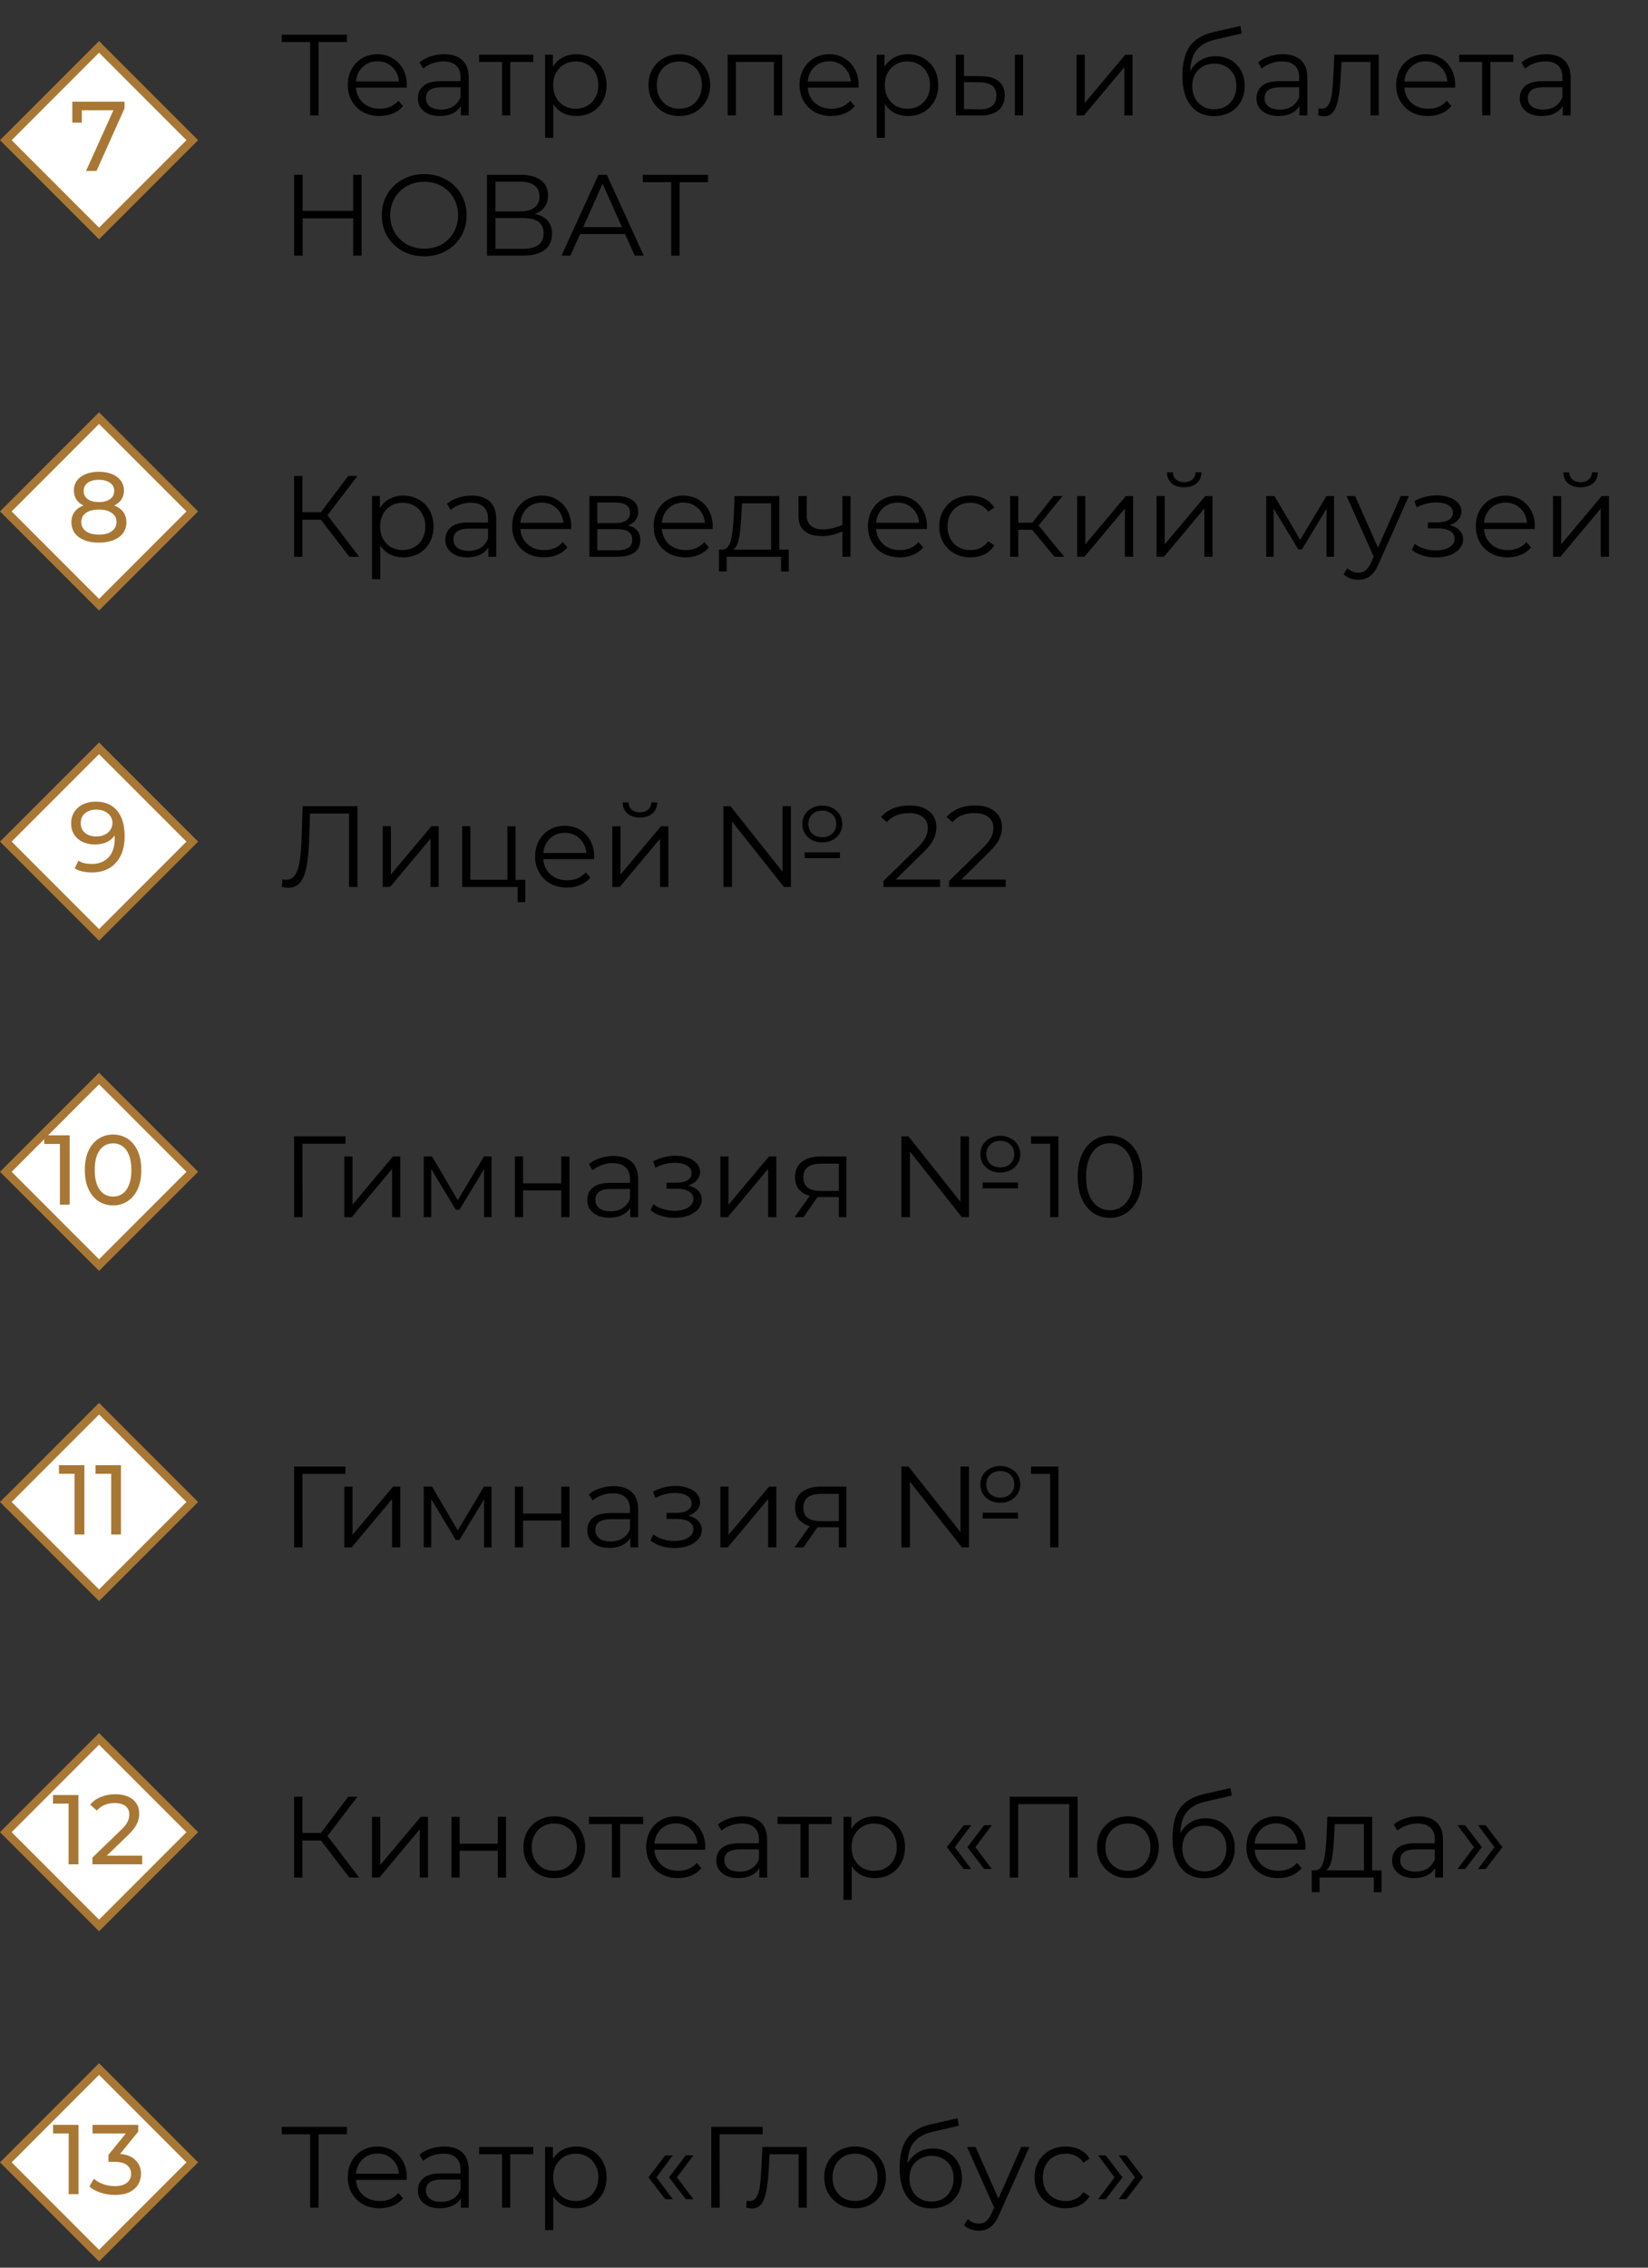 <?xml version="1.0" encoding="UTF-8"?> <svg xmlns="http://www.w3.org/2000/svg" width="200" height="275" viewBox="0 0 200 275" fill="none"><rect x="0" y="0" width="200" height="275" fill="#333333" stroke="none"/> <rect x="12.021" y="5.686" width="16" height="16" transform="rotate(45 12.021 5.686)" fill="white" stroke="#A97734"></rect> <path d="M10.442 20.73L14.006 12.834L14.318 13.373H9.326L9.926 12.786V14.873H8.774V12.329H15.11V13.146L11.714 20.73H10.442Z" fill="#A97734"></path> <path d="M42.105 5.096H38.661V14H37.639V5.096H34.196V4.2H42.105V5.096ZM49.36 10.626H43.2C43.256 11.391 43.55 12.012 44.082 12.488C44.614 12.955 45.286 13.188 46.098 13.188C46.556 13.188 46.976 13.109 47.358 12.95C47.741 12.782 48.072 12.539 48.352 12.222L48.912 12.866C48.586 13.258 48.175 13.557 47.68 13.762C47.195 13.967 46.658 14.07 46.07 14.07C45.314 14.07 44.642 13.911 44.054 13.594C43.476 13.267 43.023 12.819 42.696 12.25C42.37 11.681 42.206 11.037 42.206 10.318C42.206 9.599 42.36 8.955 42.668 8.386C42.986 7.817 43.415 7.373 43.956 7.056C44.507 6.739 45.123 6.58 45.804 6.58C46.486 6.58 47.097 6.739 47.638 7.056C48.18 7.373 48.604 7.817 48.912 8.386C49.22 8.946 49.374 9.59 49.374 10.318L49.36 10.626ZM45.804 7.434C45.095 7.434 44.498 7.663 44.012 8.12C43.536 8.568 43.266 9.156 43.2 9.884H48.422C48.357 9.156 48.082 8.568 47.596 8.12C47.12 7.663 46.523 7.434 45.804 7.434ZM53.904 6.58C54.865 6.58 55.602 6.823 56.116 7.308C56.629 7.784 56.886 8.493 56.886 9.436V14H55.934V12.852C55.71 13.235 55.378 13.533 54.94 13.748C54.51 13.963 53.997 14.07 53.4 14.07C52.578 14.07 51.925 13.874 51.44 13.482C50.954 13.09 50.712 12.572 50.712 11.928C50.712 11.303 50.936 10.799 51.384 10.416C51.841 10.033 52.564 9.842 53.554 9.842H55.892V9.394C55.892 8.759 55.714 8.279 55.36 7.952C55.005 7.616 54.487 7.448 53.806 7.448C53.339 7.448 52.891 7.527 52.462 7.686C52.032 7.835 51.664 8.045 51.356 8.316L50.908 7.574C51.281 7.257 51.729 7.014 52.252 6.846C52.774 6.669 53.325 6.58 53.904 6.58ZM53.554 13.286C54.114 13.286 54.594 13.16 54.996 12.908C55.397 12.647 55.696 12.273 55.892 11.788V10.584H53.582C52.322 10.584 51.692 11.023 51.692 11.9C51.692 12.329 51.855 12.67 52.182 12.922C52.508 13.165 52.966 13.286 53.554 13.286ZM64.712 7.518H61.926V14H60.932V7.518H58.146V6.636H64.712V7.518ZM69.943 6.58C70.633 6.58 71.259 6.739 71.819 7.056C72.379 7.364 72.817 7.803 73.135 8.372C73.452 8.941 73.611 9.59 73.611 10.318C73.611 11.055 73.452 11.709 73.135 12.278C72.817 12.847 72.379 13.291 71.819 13.608C71.268 13.916 70.643 14.07 69.943 14.07C69.346 14.07 68.804 13.949 68.319 13.706C67.843 13.454 67.451 13.09 67.143 12.614V16.716H66.149V6.636H67.101V8.092C67.4 7.607 67.791 7.233 68.277 6.972C68.772 6.711 69.327 6.58 69.943 6.58ZM69.873 13.188C70.386 13.188 70.853 13.071 71.273 12.838C71.693 12.595 72.019 12.255 72.253 11.816C72.496 11.377 72.617 10.878 72.617 10.318C72.617 9.758 72.496 9.263 72.253 8.834C72.019 8.395 71.693 8.055 71.273 7.812C70.853 7.569 70.386 7.448 69.873 7.448C69.35 7.448 68.879 7.569 68.459 7.812C68.048 8.055 67.722 8.395 67.479 8.834C67.246 9.263 67.129 9.758 67.129 10.318C67.129 10.878 67.246 11.377 67.479 11.816C67.722 12.255 68.048 12.595 68.459 12.838C68.879 13.071 69.35 13.188 69.873 13.188ZM82.449 14.07C81.739 14.07 81.1 13.911 80.531 13.594C79.961 13.267 79.513 12.819 79.187 12.25C78.86 11.681 78.697 11.037 78.697 10.318C78.697 9.599 78.86 8.955 79.187 8.386C79.513 7.817 79.961 7.373 80.531 7.056C81.1 6.739 81.739 6.58 82.449 6.58C83.158 6.58 83.797 6.739 84.367 7.056C84.936 7.373 85.379 7.817 85.697 8.386C86.023 8.955 86.187 9.599 86.187 10.318C86.187 11.037 86.023 11.681 85.697 12.25C85.379 12.819 84.936 13.267 84.367 13.594C83.797 13.911 83.158 14.07 82.449 14.07ZM82.449 13.188C82.971 13.188 83.438 13.071 83.849 12.838C84.269 12.595 84.595 12.255 84.829 11.816C85.062 11.377 85.179 10.878 85.179 10.318C85.179 9.758 85.062 9.259 84.829 8.82C84.595 8.381 84.269 8.045 83.849 7.812C83.438 7.569 82.971 7.448 82.449 7.448C81.926 7.448 81.455 7.569 81.035 7.812C80.624 8.045 80.297 8.381 80.055 8.82C79.821 9.259 79.705 9.758 79.705 10.318C79.705 10.878 79.821 11.377 80.055 11.816C80.297 12.255 80.624 12.595 81.035 12.838C81.455 13.071 81.926 13.188 82.449 13.188ZM94.919 6.636V14H93.925V7.518H89.305V14H88.311V6.636H94.919ZM104.185 10.626H98.025C98.081 11.391 98.375 12.012 98.907 12.488C99.439 12.955 100.111 13.188 100.923 13.188C101.38 13.188 101.8 13.109 102.183 12.95C102.565 12.782 102.897 12.539 103.177 12.222L103.737 12.866C103.41 13.258 102.999 13.557 102.505 13.762C102.019 13.967 101.483 14.07 100.895 14.07C100.139 14.07 99.467 13.911 98.879 13.594C98.3 13.267 97.847 12.819 97.521 12.25C97.194 11.681 97.031 11.037 97.031 10.318C97.031 9.599 97.185 8.955 97.493 8.386C97.81 7.817 98.239 7.373 98.781 7.056C99.331 6.739 99.947 6.58 100.629 6.58C101.31 6.58 101.921 6.739 102.463 7.056C103.004 7.373 103.429 7.817 103.737 8.386C104.045 8.946 104.199 9.59 104.199 10.318L104.185 10.626ZM100.629 7.434C99.919 7.434 99.322 7.663 98.837 8.12C98.361 8.568 98.09 9.156 98.025 9.884H103.247C103.181 9.156 102.906 8.568 102.421 8.12C101.945 7.663 101.347 7.434 100.629 7.434ZM110.193 6.58C110.884 6.58 111.509 6.739 112.069 7.056C112.629 7.364 113.068 7.803 113.385 8.372C113.702 8.941 113.861 9.59 113.861 10.318C113.861 11.055 113.702 11.709 113.385 12.278C113.068 12.847 112.629 13.291 112.069 13.608C111.518 13.916 110.893 14.07 110.193 14.07C109.596 14.07 109.054 13.949 108.569 13.706C108.093 13.454 107.701 13.09 107.393 12.614V16.716H106.399V6.636H107.351V8.092C107.65 7.607 108.042 7.233 108.527 6.972C109.022 6.711 109.577 6.58 110.193 6.58ZM110.123 13.188C110.636 13.188 111.103 13.071 111.523 12.838C111.943 12.595 112.27 12.255 112.503 11.816C112.746 11.377 112.867 10.878 112.867 10.318C112.867 9.758 112.746 9.263 112.503 8.834C112.27 8.395 111.943 8.055 111.523 7.812C111.103 7.569 110.636 7.448 110.123 7.448C109.6 7.448 109.129 7.569 108.709 7.812C108.298 8.055 107.972 8.395 107.729 8.834C107.496 9.263 107.379 9.758 107.379 10.318C107.379 10.878 107.496 11.377 107.729 11.816C107.972 12.255 108.298 12.595 108.709 12.838C109.129 13.071 109.6 13.188 110.123 13.188ZM119.091 9.24C120.015 9.249 120.719 9.455 121.205 9.856C121.69 10.257 121.933 10.836 121.933 11.592C121.933 12.376 121.671 12.978 121.149 13.398C120.626 13.818 119.879 14.023 118.909 14.014L115.997 14V6.636H116.991V9.212L119.091 9.24ZM123.165 6.636H124.159V14H123.165V6.636ZM118.853 13.258C119.534 13.267 120.047 13.132 120.393 12.852C120.747 12.563 120.925 12.143 120.925 11.592C120.925 11.051 120.752 10.649 120.407 10.388C120.061 10.127 119.543 9.991 118.853 9.982L116.991 9.954V13.23L118.853 13.258ZM130.653 6.636H131.647V12.488L136.561 6.636H137.443V14H136.449V8.148L131.549 14H130.653V6.636ZM147.526 6.818C148.207 6.818 148.814 6.972 149.346 7.28C149.887 7.579 150.307 8.003 150.606 8.554C150.904 9.095 151.054 9.716 151.054 10.416C151.054 11.135 150.895 11.774 150.578 12.334C150.27 12.885 149.836 13.314 149.276 13.622C148.716 13.93 148.072 14.084 147.344 14.084C146.121 14.084 145.174 13.655 144.502 12.796C143.83 11.937 143.494 10.752 143.494 9.24C143.494 7.663 143.792 6.454 144.39 5.614C144.996 4.774 145.939 4.205 147.218 3.906L150.522 3.15L150.69 4.06L147.582 4.774C146.527 5.007 145.752 5.423 145.258 6.02C144.763 6.608 144.492 7.481 144.446 8.638C144.744 8.069 145.16 7.625 145.692 7.308C146.224 6.981 146.835 6.818 147.526 6.818ZM147.372 13.258C147.885 13.258 148.342 13.141 148.744 12.908C149.154 12.665 149.472 12.329 149.696 11.9C149.929 11.471 150.046 10.985 150.046 10.444C150.046 9.903 149.934 9.427 149.71 9.016C149.486 8.605 149.168 8.288 148.758 8.064C148.356 7.831 147.894 7.714 147.372 7.714C146.849 7.714 146.382 7.831 145.972 8.064C145.57 8.288 145.253 8.605 145.02 9.016C144.796 9.427 144.684 9.903 144.684 10.444C144.684 10.985 144.796 11.471 145.02 11.9C145.253 12.329 145.575 12.665 145.986 12.908C146.396 13.141 146.858 13.258 147.372 13.258ZM155.677 6.58C156.638 6.58 157.376 6.823 157.889 7.308C158.402 7.784 158.659 8.493 158.659 9.436V14H157.707V12.852C157.483 13.235 157.152 13.533 156.713 13.748C156.284 13.963 155.77 14.07 155.173 14.07C154.352 14.07 153.698 13.874 153.213 13.482C152.728 13.09 152.485 12.572 152.485 11.928C152.485 11.303 152.709 10.799 153.157 10.416C153.614 10.033 154.338 9.842 155.327 9.842H157.665V9.394C157.665 8.759 157.488 8.279 157.133 7.952C156.778 7.616 156.26 7.448 155.579 7.448C155.112 7.448 154.664 7.527 154.235 7.686C153.806 7.835 153.437 8.045 153.129 8.316L152.681 7.574C153.054 7.257 153.502 7.014 154.025 6.846C154.548 6.669 155.098 6.58 155.677 6.58ZM155.327 13.286C155.887 13.286 156.368 13.16 156.769 12.908C157.17 12.647 157.469 12.273 157.665 11.788V10.584H155.355C154.095 10.584 153.465 11.023 153.465 11.9C153.465 12.329 153.628 12.67 153.955 12.922C154.282 13.165 154.739 13.286 155.327 13.286ZM167.325 6.636V14H166.331V7.518H162.803L162.705 9.338C162.63 10.869 162.453 12.045 162.173 12.866C161.893 13.687 161.394 14.098 160.675 14.098C160.479 14.098 160.241 14.061 159.961 13.986L160.031 13.132C160.199 13.169 160.316 13.188 160.381 13.188C160.764 13.188 161.053 13.011 161.249 12.656C161.445 12.301 161.576 11.863 161.641 11.34C161.706 10.817 161.762 10.127 161.809 9.268L161.935 6.636H167.325ZM176.591 10.626H170.431C170.487 11.391 170.781 12.012 171.313 12.488C171.845 12.955 172.517 13.188 173.329 13.188C173.786 13.188 174.206 13.109 174.589 12.95C174.971 12.782 175.303 12.539 175.583 12.222L176.143 12.866C175.816 13.258 175.405 13.557 174.911 13.762C174.425 13.967 173.889 14.07 173.301 14.07C172.545 14.07 171.873 13.911 171.285 13.594C170.706 13.267 170.253 12.819 169.927 12.25C169.6 11.681 169.437 11.037 169.437 10.318C169.437 9.599 169.591 8.955 169.899 8.386C170.216 7.817 170.645 7.373 171.187 7.056C171.737 6.739 172.353 6.58 173.035 6.58C173.716 6.58 174.327 6.739 174.869 7.056C175.41 7.373 175.835 7.817 176.143 8.386C176.451 8.946 176.605 9.59 176.605 10.318L176.591 10.626ZM173.035 7.434C172.325 7.434 171.728 7.663 171.243 8.12C170.767 8.568 170.496 9.156 170.431 9.884H175.653C175.587 9.156 175.312 8.568 174.827 8.12C174.351 7.663 173.753 7.434 173.035 7.434ZM183.657 7.518H180.871V14H179.877V7.518H177.091V6.636H183.657V7.518ZM187.628 6.58C188.59 6.58 189.327 6.823 189.84 7.308C190.354 7.784 190.61 8.493 190.61 9.436V14H189.658V12.852C189.434 13.235 189.103 13.533 188.664 13.748C188.235 13.963 187.722 14.07 187.124 14.07C186.303 14.07 185.65 13.874 185.164 13.482C184.679 13.09 184.436 12.572 184.436 11.928C184.436 11.303 184.66 10.799 185.108 10.416C185.566 10.033 186.289 9.842 187.278 9.842H189.616V9.394C189.616 8.759 189.439 8.279 189.084 7.952C188.73 7.616 188.212 7.448 187.53 7.448C187.064 7.448 186.616 7.527 186.186 7.686C185.757 7.835 185.388 8.045 185.08 8.316L184.632 7.574C185.006 7.257 185.454 7.014 185.976 6.846C186.499 6.669 187.05 6.58 187.628 6.58ZM187.278 13.286C187.838 13.286 188.319 13.16 188.72 12.908C189.122 12.647 189.42 12.273 189.616 11.788V10.584H187.306C186.046 10.584 185.416 11.023 185.416 11.9C185.416 12.329 185.58 12.67 185.906 12.922C186.233 13.165 186.69 13.286 187.278 13.286ZM43.883 21.2V31H42.861V26.478H36.73V31H35.694V21.2H36.73V25.568H42.861V21.2H43.883ZM51.49 31.084C50.519 31.084 49.637 30.869 48.844 30.44C48.06 30.001 47.444 29.404 46.996 28.648C46.557 27.892 46.338 27.043 46.338 26.1C46.338 25.157 46.557 24.308 46.996 23.552C47.444 22.796 48.06 22.203 48.844 21.774C49.637 21.335 50.519 21.116 51.49 21.116C52.46 21.116 53.333 21.331 54.108 21.76C54.892 22.189 55.508 22.787 55.956 23.552C56.404 24.308 56.628 25.157 56.628 26.1C56.628 27.043 56.404 27.897 55.956 28.662C55.508 29.418 54.892 30.011 54.108 30.44C53.333 30.869 52.46 31.084 51.49 31.084ZM51.49 30.16C52.264 30.16 52.964 29.987 53.59 29.642C54.215 29.287 54.705 28.802 55.06 28.186C55.414 27.561 55.592 26.865 55.592 26.1C55.592 25.335 55.414 24.644 55.06 24.028C54.705 23.403 54.215 22.917 53.59 22.572C52.964 22.217 52.264 22.04 51.49 22.04C50.715 22.04 50.01 22.217 49.376 22.572C48.75 22.917 48.256 23.403 47.892 24.028C47.537 24.644 47.36 25.335 47.36 26.1C47.36 26.865 47.537 27.561 47.892 28.186C48.256 28.802 48.75 29.287 49.376 29.642C50.01 29.987 50.715 30.16 51.49 30.16ZM64.91 25.946C65.591 26.086 66.109 26.361 66.464 26.772C66.818 27.173 66.996 27.701 66.996 28.354C66.996 29.203 66.692 29.857 66.086 30.314C65.488 30.771 64.606 31 63.44 31H59.1V21.2H63.174C64.219 21.2 65.036 21.415 65.624 21.844C66.212 22.273 66.506 22.894 66.506 23.706C66.506 24.257 66.366 24.723 66.086 25.106C65.806 25.479 65.414 25.759 64.91 25.946ZM60.122 25.638H63.118C63.874 25.638 64.452 25.484 64.854 25.176C65.264 24.868 65.47 24.42 65.47 23.832C65.47 23.244 65.264 22.796 64.854 22.488C64.452 22.18 63.874 22.026 63.118 22.026H60.122V25.638ZM63.44 30.174C65.129 30.174 65.974 29.544 65.974 28.284C65.974 27.052 65.129 26.436 63.44 26.436H60.122V30.174H63.44ZM75.858 28.382H70.398L69.222 31H68.144L72.624 21.2H73.646L78.126 31H77.034L75.858 28.382ZM75.48 27.542L73.128 22.278L70.776 27.542H75.48ZM85.924 22.096H82.48V31H81.458V22.096H78.014V21.2H85.924V22.096Z" fill="black"></path> <rect x="12.021" y="50.707" width="16" height="16" transform="rotate(45 12.021 50.707)" fill="white" stroke="#A97734"></rect> <path d="M11.991 65.805C11.311 65.805 10.723 65.704 10.227 65.504C9.731 65.305 9.347 65.02 9.075 64.653C8.803 64.276 8.667 63.837 8.667 63.333C8.667 62.837 8.795 62.416 9.051 62.072C9.315 61.721 9.695 61.456 10.191 61.281C10.687 61.096 11.287 61.005 11.991 61.005C12.695 61.005 13.295 61.096 13.791 61.281C14.295 61.456 14.679 61.721 14.943 62.072C15.207 62.425 15.339 62.844 15.339 63.333C15.339 63.837 15.203 64.276 14.931 64.653C14.659 65.02 14.271 65.305 13.767 65.504C13.263 65.704 12.671 65.805 11.991 65.805ZM11.991 64.832C12.663 64.832 13.187 64.697 13.563 64.424C13.947 64.144 14.139 63.769 14.139 63.297C14.139 62.833 13.947 62.468 13.563 62.205C13.187 61.932 12.663 61.797 11.991 61.797C11.327 61.797 10.807 61.932 10.431 62.205C10.055 62.468 9.867 62.833 9.867 63.297C9.867 63.769 10.055 64.144 10.431 64.424C10.807 64.697 11.327 64.832 11.991 64.832ZM11.991 61.653C11.351 61.653 10.807 61.569 10.359 61.401C9.911 61.224 9.567 60.977 9.327 60.657C9.087 60.328 8.967 59.941 8.967 59.492C8.967 59.02 9.091 58.617 9.339 58.281C9.595 57.937 9.951 57.672 10.407 57.489C10.863 57.304 11.391 57.212 11.991 57.212C12.599 57.212 13.131 57.304 13.587 57.489C14.043 57.672 14.399 57.937 14.655 58.281C14.911 58.617 15.039 59.02 15.039 59.492C15.039 59.941 14.919 60.328 14.679 60.657C14.439 60.977 14.091 61.224 13.635 61.401C13.179 61.569 12.631 61.653 11.991 61.653ZM11.991 60.885C12.575 60.885 13.031 60.764 13.359 60.525C13.695 60.285 13.863 59.956 13.863 59.541C13.863 59.117 13.691 58.785 13.347 58.544C13.003 58.304 12.551 58.184 11.991 58.184C11.431 58.184 10.983 58.304 10.647 58.544C10.319 58.785 10.155 59.117 10.155 59.541C10.155 59.956 10.315 60.285 10.635 60.525C10.963 60.764 11.415 60.885 11.991 60.885Z" fill="#A97734"></path> <path d="M38.941 63.027H36.702V67.521H35.694V57.721H36.702V62.117H38.941L42.26 57.721H43.38L39.739 62.481L43.59 67.521H42.4L38.941 63.027ZM48.943 60.101C49.633 60.101 50.259 60.26 50.819 60.577C51.379 60.885 51.818 61.324 52.135 61.893C52.452 62.462 52.611 63.111 52.611 63.839C52.611 64.576 52.452 65.23 52.135 65.799C51.818 66.368 51.379 66.812 50.819 67.129C50.268 67.437 49.643 67.591 48.943 67.591C48.346 67.591 47.804 67.47 47.319 67.227C46.843 66.975 46.451 66.611 46.143 66.135V70.237H45.149V60.157H46.101V61.613C46.4 61.128 46.791 60.754 47.277 60.493C47.772 60.232 48.327 60.101 48.943 60.101ZM48.873 66.709C49.386 66.709 49.853 66.592 50.273 66.359C50.693 66.116 51.02 65.776 51.253 65.337C51.495 64.898 51.617 64.399 51.617 63.839C51.617 63.279 51.495 62.784 51.253 62.355C51.02 61.916 50.693 61.576 50.273 61.333C49.853 61.09 49.386 60.969 48.873 60.969C48.35 60.969 47.879 61.09 47.459 61.333C47.048 61.576 46.721 61.916 46.479 62.355C46.245 62.784 46.129 63.279 46.129 63.839C46.129 64.399 46.245 64.898 46.479 65.337C46.721 65.776 47.048 66.116 47.459 66.359C47.879 66.592 48.35 66.709 48.873 66.709ZM57.239 60.101C58.201 60.101 58.938 60.344 59.452 60.829C59.965 61.305 60.221 62.014 60.221 62.957V67.521H59.27V66.373C59.045 66.756 58.714 67.054 58.276 67.269C57.846 67.484 57.333 67.591 56.736 67.591C55.914 67.591 55.261 67.395 54.776 67.003C54.29 66.611 54.047 66.093 54.047 65.449C54.047 64.824 54.272 64.32 54.719 63.937C55.177 63.554 55.9 63.363 56.889 63.363H59.227V62.915C59.227 62.28 59.05 61.8 58.696 61.473C58.341 61.137 57.823 60.969 57.142 60.969C56.675 60.969 56.227 61.048 55.797 61.207C55.368 61.356 54.999 61.566 54.691 61.837L54.243 61.095C54.617 60.778 55.065 60.535 55.587 60.367C56.11 60.19 56.661 60.101 57.239 60.101ZM56.889 66.807C57.45 66.807 57.93 66.681 58.331 66.429C58.733 66.168 59.032 65.794 59.227 65.309V64.105H56.917C55.657 64.105 55.028 64.544 55.028 65.421C55.028 65.85 55.191 66.191 55.517 66.443C55.844 66.686 56.301 66.807 56.889 66.807ZM69.308 64.147H63.148C63.204 64.912 63.498 65.533 64.03 66.009C64.562 66.476 65.234 66.709 66.046 66.709C66.503 66.709 66.923 66.63 67.306 66.471C67.688 66.303 68.02 66.06 68.3 65.743L68.86 66.387C68.533 66.779 68.122 67.078 67.628 67.283C67.142 67.488 66.606 67.591 66.018 67.591C65.262 67.591 64.59 67.432 64.002 67.115C63.423 66.788 62.97 66.34 62.644 65.771C62.317 65.202 62.154 64.558 62.154 63.839C62.154 63.12 62.308 62.476 62.616 61.907C62.933 61.338 63.362 60.894 63.904 60.577C64.454 60.26 65.07 60.101 65.752 60.101C66.433 60.101 67.044 60.26 67.586 60.577C68.127 60.894 68.552 61.338 68.86 61.907C69.168 62.467 69.322 63.111 69.322 63.839L69.308 64.147ZM65.752 60.955C65.042 60.955 64.445 61.184 63.96 61.641C63.484 62.089 63.213 62.677 63.148 63.405H68.37C68.304 62.677 68.029 62.089 67.544 61.641C67.068 61.184 66.47 60.955 65.752 60.955ZM76.212 63.713C77.211 63.946 77.71 64.548 77.71 65.519C77.71 66.163 77.472 66.658 76.996 67.003C76.52 67.348 75.811 67.521 74.868 67.521H71.522V60.157H74.77C75.61 60.157 76.268 60.32 76.744 60.647C77.22 60.974 77.458 61.44 77.458 62.047C77.458 62.448 77.346 62.794 77.122 63.083C76.907 63.363 76.604 63.573 76.212 63.713ZM72.488 63.433H74.7C75.269 63.433 75.703 63.326 76.002 63.111C76.31 62.896 76.464 62.584 76.464 62.173C76.464 61.762 76.31 61.454 76.002 61.249C75.703 61.044 75.269 60.941 74.7 60.941H72.488V63.433ZM74.826 66.737C75.461 66.737 75.937 66.634 76.254 66.429C76.571 66.224 76.73 65.902 76.73 65.463C76.73 65.024 76.585 64.702 76.296 64.497C76.007 64.282 75.549 64.175 74.924 64.175H72.488V66.737H74.826ZM86.48 64.147H80.32C80.376 64.912 80.669 65.533 81.201 66.009C81.734 66.476 82.406 66.709 83.218 66.709C83.675 66.709 84.095 66.63 84.478 66.471C84.86 66.303 85.192 66.06 85.472 65.743L86.031 66.387C85.705 66.779 85.294 67.078 84.799 67.283C84.314 67.488 83.778 67.591 83.189 67.591C82.433 67.591 81.761 67.432 81.174 67.115C80.595 66.788 80.142 66.34 79.816 65.771C79.489 65.202 79.326 64.558 79.326 63.839C79.326 63.12 79.48 62.476 79.787 61.907C80.105 61.338 80.534 60.894 81.076 60.577C81.626 60.26 82.242 60.101 82.924 60.101C83.605 60.101 84.216 60.26 84.757 60.577C85.299 60.894 85.724 61.338 86.031 61.907C86.34 62.467 86.493 63.111 86.493 63.839L86.48 64.147ZM82.924 60.955C82.214 60.955 81.617 61.184 81.132 61.641C80.656 62.089 80.385 62.677 80.32 63.405H85.541C85.476 62.677 85.201 62.089 84.716 61.641C84.24 61.184 83.642 60.955 82.924 60.955ZM95.725 66.653V69.299H94.787V67.521H88.193V69.299H87.255V66.653H87.675C88.17 66.625 88.506 66.261 88.683 65.561C88.861 64.861 88.982 63.881 89.047 62.621L89.145 60.157H94.577V66.653H95.725ZM89.957 62.677C89.911 63.722 89.822 64.586 89.691 65.267C89.561 65.939 89.327 66.401 88.991 66.653H93.583V61.039H90.041L89.957 62.677ZM103.221 60.157V67.521H102.227V64.455C101.377 64.828 100.542 65.015 99.721 65.015C98.834 65.015 98.143 64.814 97.648 64.413C97.154 64.002 96.906 63.391 96.906 62.579V60.157H97.9V62.523C97.9 63.074 98.078 63.494 98.433 63.783C98.787 64.063 99.277 64.203 99.903 64.203C100.593 64.203 101.368 64.021 102.227 63.657V60.157H103.221ZM112.483 64.147H106.323C106.379 64.912 106.673 65.533 107.205 66.009C107.737 66.476 108.409 66.709 109.221 66.709C109.679 66.709 110.099 66.63 110.481 66.471C110.864 66.303 111.195 66.06 111.475 65.743L112.035 66.387C111.709 66.779 111.298 67.078 110.803 67.283C110.318 67.488 109.781 67.591 109.193 67.591C108.437 67.591 107.765 67.432 107.177 67.115C106.599 66.788 106.146 66.34 105.819 65.771C105.493 65.202 105.329 64.558 105.329 63.839C105.329 63.12 105.483 62.476 105.791 61.907C106.109 61.338 106.538 60.894 107.079 60.577C107.63 60.26 108.246 60.101 108.927 60.101C109.609 60.101 110.22 60.26 110.761 60.577C111.303 60.894 111.727 61.338 112.035 61.907C112.343 62.467 112.497 63.111 112.497 63.839L112.483 64.147ZM108.927 60.955C108.218 60.955 107.621 61.184 107.135 61.641C106.659 62.089 106.389 62.677 106.323 63.405H111.545C111.48 62.677 111.205 62.089 110.719 61.641C110.243 61.184 109.646 60.955 108.927 60.955ZM117.778 67.591C117.05 67.591 116.396 67.432 115.818 67.115C115.248 66.798 114.8 66.354 114.474 65.785C114.147 65.206 113.984 64.558 113.984 63.839C113.984 63.12 114.147 62.476 114.474 61.907C114.8 61.338 115.248 60.894 115.818 60.577C116.396 60.26 117.05 60.101 117.778 60.101C118.412 60.101 118.977 60.227 119.472 60.479C119.976 60.722 120.372 61.081 120.662 61.557L119.92 62.061C119.677 61.697 119.369 61.426 118.996 61.249C118.622 61.062 118.216 60.969 117.778 60.969C117.246 60.969 116.765 61.09 116.336 61.333C115.916 61.566 115.584 61.902 115.342 62.341C115.108 62.78 114.992 63.279 114.992 63.839C114.992 64.408 115.108 64.912 115.342 65.351C115.584 65.78 115.916 66.116 116.336 66.359C116.765 66.592 117.246 66.709 117.778 66.709C118.216 66.709 118.622 66.62 118.996 66.443C119.369 66.266 119.677 65.995 119.92 65.631L120.662 66.135C120.372 66.611 119.976 66.975 119.472 67.227C118.968 67.47 118.403 67.591 117.778 67.591ZM125.26 64.245H123.58V67.521H122.586V60.157H123.58V63.391H125.274L127.864 60.157H128.942L126.044 63.727L129.152 67.521H127.976L125.26 64.245ZM130.721 60.157H131.715V66.009L136.629 60.157H137.511V67.521H136.517V61.669L131.617 67.521H130.721V60.157ZM140.36 60.157H141.354V66.009L146.268 60.157H147.15V67.521H146.156V61.669L141.256 67.521H140.36V60.157ZM143.706 59.093C143.071 59.093 142.567 58.934 142.194 58.617C141.82 58.3 141.629 57.852 141.62 57.273H142.334C142.343 57.637 142.474 57.931 142.726 58.155C142.978 58.37 143.304 58.477 143.706 58.477C144.107 58.477 144.434 58.37 144.686 58.155C144.947 57.931 145.082 57.637 145.092 57.273H145.806C145.796 57.852 145.6 58.3 145.218 58.617C144.844 58.934 144.34 59.093 143.706 59.093ZM161.895 60.157V67.521H160.985V61.697L158.003 66.625H157.555L154.573 61.683V67.521H153.663V60.157H154.671L157.793 65.463L160.971 60.157H161.895ZM170.981 60.157L167.299 68.403C167 69.094 166.655 69.584 166.263 69.873C165.871 70.162 165.4 70.307 164.849 70.307C164.494 70.307 164.163 70.251 163.855 70.139C163.547 70.027 163.281 69.859 163.057 69.635L163.519 68.893C163.892 69.266 164.34 69.453 164.863 69.453C165.199 69.453 165.484 69.36 165.717 69.173C165.96 68.986 166.184 68.669 166.389 68.221L166.711 67.507L163.421 60.157H164.457L167.229 66.415L170.001 60.157H170.981ZM175.922 63.685C176.445 63.806 176.846 64.016 177.126 64.315C177.416 64.614 177.56 64.978 177.56 65.407C177.56 65.836 177.411 66.219 177.112 66.555C176.823 66.891 176.426 67.152 175.922 67.339C175.418 67.516 174.863 67.605 174.256 67.605C173.724 67.605 173.202 67.53 172.688 67.381C172.175 67.222 171.727 66.994 171.344 66.695L171.68 65.953C172.016 66.205 172.408 66.401 172.856 66.541C173.304 66.681 173.757 66.751 174.214 66.751C174.896 66.751 175.451 66.625 175.88 66.373C176.319 66.112 176.538 65.762 176.538 65.323C176.538 64.931 176.361 64.628 176.006 64.413C175.652 64.189 175.166 64.077 174.55 64.077H173.29V63.349H174.494C175.045 63.349 175.488 63.246 175.824 63.041C176.16 62.826 176.328 62.542 176.328 62.187C176.328 61.795 176.137 61.487 175.754 61.263C175.381 61.039 174.891 60.927 174.284 60.927C173.491 60.927 172.707 61.128 171.932 61.529L171.652 60.759C172.53 60.302 173.44 60.073 174.382 60.073C174.942 60.073 175.446 60.157 175.894 60.325C176.352 60.484 176.706 60.712 176.958 61.011C177.22 61.31 177.35 61.655 177.35 62.047C177.35 62.42 177.22 62.752 176.958 63.041C176.706 63.33 176.361 63.545 175.922 63.685ZM186.257 64.147H180.097C180.153 64.912 180.447 65.533 180.979 66.009C181.511 66.476 182.183 66.709 182.995 66.709C183.452 66.709 183.872 66.63 184.255 66.471C184.637 66.303 184.969 66.06 185.249 65.743L185.809 66.387C185.482 66.779 185.071 67.078 184.577 67.283C184.091 67.488 183.555 67.591 182.967 67.591C182.211 67.591 181.539 67.432 180.951 67.115C180.372 66.788 179.919 66.34 179.593 65.771C179.266 65.202 179.103 64.558 179.103 63.839C179.103 63.12 179.257 62.476 179.565 61.907C179.882 61.338 180.311 60.894 180.853 60.577C181.403 60.26 182.019 60.101 182.701 60.101C183.382 60.101 183.993 60.26 184.535 60.577C185.076 60.894 185.501 61.338 185.809 61.907C186.117 62.467 186.271 63.111 186.271 63.839L186.257 64.147ZM182.701 60.955C181.991 60.955 181.394 61.184 180.909 61.641C180.433 62.089 180.162 62.677 180.097 63.405H185.319C185.253 62.677 184.978 62.089 184.493 61.641C184.017 61.184 183.419 60.955 182.701 60.955ZM188.471 60.157H189.465V66.009L194.379 60.157H195.261V67.521H194.267V61.669L189.367 67.521H188.471V60.157ZM191.817 59.093C191.182 59.093 190.678 58.934 190.305 58.617C189.932 58.3 189.74 57.852 189.731 57.273H190.445C190.454 57.637 190.585 57.931 190.837 58.155C191.089 58.37 191.416 58.477 191.817 58.477C192.218 58.477 192.545 58.37 192.797 58.155C193.058 57.931 193.194 57.637 193.203 57.273H193.917C193.908 57.852 193.712 58.3 193.329 58.617C192.956 58.934 192.452 59.093 191.817 59.093Z" fill="black"></path> <rect x="12.021" y="90.749" width="16" height="16" transform="rotate(45 12.021 90.749)" fill="white" stroke="#A97734"></rect> <path d="M11.597 97.213C12.357 97.213 12.997 97.376 13.517 97.704C14.045 98.032 14.445 98.508 14.717 99.132C14.989 99.749 15.125 100.504 15.125 101.4C15.125 102.352 14.957 103.156 14.621 103.812C14.285 104.468 13.821 104.964 13.229 105.3C12.637 105.636 11.945 105.804 11.153 105.804C10.761 105.804 10.381 105.764 10.013 105.684C9.653 105.604 9.337 105.48 9.065 105.312L9.521 104.376C9.745 104.52 9.993 104.624 10.265 104.688C10.545 104.744 10.837 104.772 11.141 104.772C11.989 104.772 12.665 104.508 13.169 103.98C13.673 103.444 13.925 102.652 13.925 101.604C13.925 101.436 13.917 101.236 13.901 101.004C13.885 100.772 13.849 100.544 13.793 100.32L14.189 100.728C14.077 101.096 13.889 101.408 13.625 101.664C13.369 101.912 13.057 102.1 12.689 102.228C12.329 102.348 11.933 102.408 11.501 102.408C10.949 102.408 10.457 102.304 10.025 102.096C9.593 101.888 9.253 101.596 9.005 101.22C8.757 100.836 8.633 100.384 8.633 99.865C8.633 99.32 8.761 98.853 9.017 98.46C9.281 98.061 9.637 97.752 10.085 97.537C10.541 97.32 11.045 97.213 11.597 97.213ZM11.645 98.184C11.285 98.184 10.965 98.252 10.685 98.388C10.405 98.525 10.185 98.713 10.025 98.953C9.873 99.192 9.797 99.481 9.797 99.817C9.797 100.312 9.969 100.708 10.313 101.004C10.657 101.292 11.121 101.436 11.705 101.436C12.089 101.436 12.425 101.364 12.713 101.22C13.009 101.076 13.237 100.88 13.397 100.632C13.565 100.384 13.649 100.108 13.649 99.805C13.649 99.508 13.573 99.24 13.421 99.001C13.269 98.76 13.045 98.564 12.749 98.412C12.453 98.26 12.085 98.184 11.645 98.184Z" fill="#A97734"></path> <path d="M43.38 97.763V107.562H42.358V98.659H37.626L37.514 101.934C37.467 103.288 37.355 104.38 37.178 105.21C37.01 106.032 36.748 106.648 36.394 107.058C36.039 107.46 35.568 107.661 34.98 107.661C34.727 107.661 34.466 107.628 34.196 107.562L34.279 106.639C34.438 106.676 34.592 106.694 34.742 106.694C35.152 106.694 35.483 106.531 35.736 106.204C35.997 105.878 36.193 105.374 36.324 104.692C36.454 104.002 36.543 103.092 36.59 101.962L36.73 97.763H43.38ZM46.448 100.198H47.442V106.05L52.356 100.198H53.238V107.562H52.244V101.71L47.344 107.562H46.448V100.198ZM63.758 106.694V109.41H62.82V107.562H56.086V100.198H57.08V106.694H61.574V100.198H62.568V106.694H63.758ZM72.097 104.188H65.937C65.993 104.954 66.287 105.574 66.819 106.05C67.351 106.517 68.023 106.75 68.835 106.75C69.292 106.75 69.712 106.671 70.095 106.512C70.477 106.344 70.809 106.102 71.089 105.784L71.649 106.428C71.322 106.82 70.911 107.119 70.417 107.324C69.931 107.53 69.395 107.633 68.807 107.633C68.051 107.633 67.379 107.474 66.791 107.156C66.212 106.83 65.759 106.382 65.433 105.812C65.106 105.243 64.943 104.599 64.943 103.88C64.943 103.162 65.097 102.518 65.405 101.948C65.722 101.379 66.151 100.936 66.693 100.618C67.243 100.301 67.859 100.142 68.541 100.142C69.222 100.142 69.833 100.301 70.375 100.618C70.916 100.936 71.341 101.379 71.649 101.948C71.957 102.508 72.111 103.152 72.111 103.88L72.097 104.188ZM68.541 100.996C67.831 100.996 67.234 101.225 66.749 101.682C66.273 102.13 66.002 102.718 65.937 103.447H71.159C71.093 102.718 70.818 102.13 70.333 101.682C69.857 101.225 69.259 100.996 68.541 100.996ZM74.311 100.198H75.305V106.05L80.219 100.198H81.101V107.562H80.107V101.71L75.207 107.562H74.311V100.198ZM77.657 99.135C77.022 99.135 76.518 98.976 76.145 98.659C75.772 98.341 75.58 97.893 75.571 97.314H76.285C76.294 97.678 76.425 97.972 76.677 98.197C76.929 98.411 77.256 98.519 77.657 98.519C78.058 98.519 78.385 98.411 78.637 98.197C78.898 97.972 79.034 97.678 79.043 97.314H79.757C79.748 97.893 79.552 98.341 79.169 98.659C78.796 98.976 78.292 99.135 77.657 99.135ZM99.794 102.158C99.336 102.158 98.921 102.065 98.548 101.878C98.184 101.682 97.894 101.416 97.68 101.08C97.474 100.735 97.372 100.348 97.372 99.918C97.372 99.489 97.474 99.106 97.68 98.77C97.894 98.434 98.184 98.173 98.548 97.987C98.921 97.79 99.336 97.692 99.794 97.692C100.251 97.692 100.662 97.79 101.026 97.987C101.399 98.173 101.688 98.434 101.894 98.77C102.108 99.106 102.216 99.489 102.216 99.918C102.216 100.348 102.108 100.735 101.894 101.08C101.688 101.416 101.399 101.682 101.026 101.878C100.662 102.065 100.251 102.158 99.794 102.158ZM94.964 97.763H95.986V107.562H95.132L88.832 99.611V107.562H87.796V97.763H88.65L94.964 105.715V97.763ZM99.794 98.308C99.299 98.308 98.893 98.458 98.576 98.757C98.258 99.055 98.1 99.442 98.1 99.918C98.1 100.394 98.254 100.782 98.562 101.08C98.879 101.379 99.29 101.528 99.794 101.528C100.298 101.528 100.704 101.379 101.012 101.08C101.329 100.782 101.488 100.394 101.488 99.918C101.488 99.442 101.329 99.055 101.012 98.757C100.694 98.458 100.288 98.308 99.794 98.308ZM97.652 103.362H101.936V104.062H97.652V103.362ZM114.087 106.666V107.562H107.213V106.848L111.287 102.858C111.8 102.354 112.145 101.92 112.323 101.556C112.509 101.183 112.603 100.81 112.603 100.436C112.603 99.858 112.402 99.41 112.001 99.093C111.609 98.766 111.044 98.603 110.307 98.603C109.159 98.603 108.267 98.966 107.633 99.695L106.919 99.079C107.301 98.63 107.787 98.285 108.375 98.043C108.972 97.8 109.644 97.678 110.391 97.678C111.389 97.678 112.178 97.916 112.757 98.392C113.345 98.859 113.639 99.503 113.639 100.324C113.639 100.828 113.527 101.314 113.303 101.78C113.079 102.247 112.654 102.784 112.029 103.39L108.697 106.666H114.087ZM122.044 106.666V107.562H115.17V106.848L119.244 102.858C119.757 102.354 120.102 101.92 120.28 101.556C120.466 101.183 120.56 100.81 120.56 100.436C120.56 99.858 120.359 99.41 119.958 99.093C119.566 98.766 119.001 98.603 118.264 98.603C117.116 98.603 116.224 98.966 115.59 99.695L114.876 99.079C115.258 98.63 115.744 98.285 116.332 98.043C116.929 97.8 117.601 97.678 118.348 97.678C119.346 97.678 120.135 97.916 120.714 98.392C121.302 98.859 121.596 99.503 121.596 100.324C121.596 100.828 121.484 101.314 121.26 101.78C121.036 102.247 120.611 102.784 119.986 103.39L116.654 106.666H122.044Z" fill="black"></path> <rect x="12.021" y="130.79" width="16" height="16" transform="rotate(45 12.021 130.79)" fill="white" stroke="#A97734"></rect> <path d="M7.269 146.083V138.163L7.785 138.727H5.373V137.683H8.457V146.083H7.269ZM13.727 146.179C13.071 146.179 12.483 146.011 11.963 145.675C11.451 145.339 11.043 144.851 10.739 144.211C10.443 143.571 10.295 142.795 10.295 141.883C10.295 140.971 10.443 140.195 10.739 139.555C11.043 138.915 11.451 138.427 11.963 138.091C12.483 137.755 13.071 137.587 13.727 137.587C14.375 137.587 14.959 137.755 15.479 138.091C15.999 138.427 16.407 138.915 16.703 139.555C16.999 140.195 17.147 140.971 17.147 141.883C17.147 142.795 16.999 143.571 16.703 144.211C16.407 144.851 15.999 145.339 15.479 145.675C14.959 146.011 14.375 146.179 13.727 146.179ZM13.727 145.111C14.167 145.111 14.551 144.991 14.879 144.751C15.215 144.511 15.475 144.151 15.659 143.671C15.851 143.191 15.947 142.595 15.947 141.883C15.947 141.171 15.851 140.575 15.659 140.095C15.475 139.615 15.215 139.255 14.879 139.015C14.551 138.775 14.167 138.655 13.727 138.655C13.287 138.655 12.899 138.775 12.563 139.015C12.227 139.255 11.963 139.615 11.771 140.095C11.587 140.575 11.495 141.171 11.495 141.883C11.495 142.595 11.587 143.191 11.771 143.671C11.963 144.151 12.227 144.511 12.563 144.751C12.899 144.991 13.287 145.111 13.727 145.111Z" fill="#A97734"></path> <path d="M41.923 138.7H36.702L36.715 147.604H35.694V137.804H41.923V138.7ZM41.786 140.24H42.78V146.092L47.694 140.24H48.576V147.604H47.582V141.752L42.682 147.604H41.786V140.24ZM59.656 140.24V147.604H58.746V141.78L55.764 146.708H55.316L52.334 141.766V147.604H51.424V140.24H52.432L55.554 145.546L58.732 140.24H59.656ZM62.485 140.24H63.479V143.502H68.113V140.24H69.107V147.604H68.113V144.356H63.479V147.604H62.485V140.24ZM74.466 140.184C75.427 140.184 76.165 140.427 76.678 140.912C77.191 141.388 77.448 142.097 77.448 143.04V147.604H76.496V146.456C76.272 146.839 75.941 147.137 75.502 147.352C75.073 147.567 74.559 147.674 73.962 147.674C73.141 147.674 72.487 147.478 72.002 147.086C71.517 146.694 71.274 146.176 71.274 145.532C71.274 144.907 71.498 144.403 71.946 144.02C72.403 143.637 73.127 143.446 74.116 143.446H76.454V142.998C76.454 142.363 76.277 141.883 75.922 141.556C75.567 141.22 75.049 141.052 74.368 141.052C73.901 141.052 73.453 141.131 73.024 141.29C72.595 141.439 72.226 141.649 71.918 141.92L71.47 141.178C71.843 140.861 72.291 140.618 72.814 140.45C73.337 140.273 73.887 140.184 74.466 140.184ZM74.116 146.89C74.676 146.89 75.157 146.764 75.558 146.512C75.959 146.251 76.258 145.877 76.454 145.392V144.188H74.144C72.884 144.188 72.254 144.627 72.254 145.504C72.254 145.933 72.417 146.274 72.744 146.526C73.071 146.769 73.528 146.89 74.116 146.89ZM83.528 143.768C84.05 143.889 84.452 144.099 84.732 144.398C85.021 144.697 85.166 145.061 85.166 145.49C85.166 145.919 85.016 146.302 84.718 146.638C84.428 146.974 84.032 147.235 83.528 147.422C83.024 147.599 82.469 147.688 81.862 147.688C81.33 147.688 80.807 147.613 80.294 147.464C79.781 147.305 79.332 147.077 78.95 146.778L79.286 146.036C79.622 146.288 80.014 146.484 80.462 146.624C80.91 146.764 81.362 146.834 81.82 146.834C82.501 146.834 83.056 146.708 83.486 146.456C83.924 146.195 84.144 145.845 84.144 145.406C84.144 145.014 83.966 144.711 83.612 144.496C83.257 144.272 82.772 144.16 82.156 144.16H80.896V143.432H82.1C82.65 143.432 83.094 143.329 83.43 143.124C83.766 142.909 83.934 142.625 83.934 142.27C83.934 141.878 83.743 141.57 83.36 141.346C82.987 141.122 82.496 141.01 81.89 141.01C81.097 141.01 80.312 141.211 79.538 141.612L79.258 140.842C80.135 140.385 81.045 140.156 81.988 140.156C82.548 140.156 83.052 140.24 83.5 140.408C83.957 140.567 84.312 140.795 84.564 141.094C84.825 141.393 84.956 141.738 84.956 142.13C84.956 142.503 84.825 142.835 84.564 143.124C84.312 143.413 83.966 143.628 83.528 143.768ZM87.422 140.24H88.416V146.092L93.33 140.24H94.212V147.604H93.218V141.752L88.318 147.604H87.422V140.24ZM102.717 140.24V147.604H101.807V145.168H99.497H99.217L97.509 147.604H96.431L98.265 145.028C97.696 144.869 97.257 144.599 96.949 144.216C96.641 143.833 96.487 143.348 96.487 142.76C96.487 141.939 96.767 141.313 97.327 140.884C97.887 140.455 98.652 140.24 99.623 140.24H102.717ZM97.495 142.788C97.495 143.88 98.19 144.426 99.581 144.426H101.807V141.122H99.651C98.214 141.122 97.495 141.677 97.495 142.788ZM121.395 142.2C120.938 142.2 120.523 142.107 120.149 141.92C119.785 141.724 119.496 141.458 119.281 141.122C119.076 140.777 118.973 140.389 118.973 139.96C118.973 139.531 119.076 139.148 119.281 138.812C119.496 138.476 119.785 138.215 120.149 138.028C120.523 137.832 120.938 137.734 121.395 137.734C121.853 137.734 122.263 137.832 122.627 138.028C123.001 138.215 123.29 138.476 123.495 138.812C123.71 139.148 123.817 139.531 123.817 139.96C123.817 140.389 123.71 140.777 123.495 141.122C123.29 141.458 123.001 141.724 122.627 141.92C122.263 142.107 121.853 142.2 121.395 142.2ZM116.565 137.804H117.587V147.604H116.733L110.433 139.652V147.604H109.397V137.804H110.251L116.565 145.756V137.804ZM121.395 138.35C120.901 138.35 120.495 138.499 120.177 138.798C119.86 139.097 119.701 139.484 119.701 139.96C119.701 140.436 119.855 140.823 120.163 141.122C120.481 141.421 120.891 141.57 121.395 141.57C121.899 141.57 122.305 141.421 122.613 141.122C122.931 140.823 123.089 140.436 123.089 139.96C123.089 139.484 122.931 139.097 122.613 138.798C122.296 138.499 121.89 138.35 121.395 138.35ZM119.253 143.404H123.537V144.104H119.253V143.404ZM128.444 137.804V147.604H127.436V138.7H125.126V137.804H128.444ZM134.693 147.688C133.937 147.688 133.26 147.487 132.663 147.086C132.075 146.685 131.613 146.111 131.277 145.364C130.95 144.608 130.787 143.721 130.787 142.704C130.787 141.687 130.95 140.805 131.277 140.058C131.613 139.302 132.075 138.723 132.663 138.322C133.26 137.921 133.937 137.72 134.693 137.72C135.449 137.72 136.121 137.921 136.709 138.322C137.306 138.723 137.773 139.302 138.109 140.058C138.445 140.805 138.613 141.687 138.613 142.704C138.613 143.721 138.445 144.608 138.109 145.364C137.773 146.111 137.306 146.685 136.709 147.086C136.121 147.487 135.449 147.688 134.693 147.688ZM134.693 146.764C135.262 146.764 135.762 146.605 136.191 146.288C136.63 145.971 136.97 145.509 137.213 144.902C137.456 144.295 137.577 143.563 137.577 142.704C137.577 141.845 137.456 141.113 137.213 140.506C136.97 139.899 136.63 139.437 136.191 139.12C135.762 138.803 135.262 138.644 134.693 138.644C134.124 138.644 133.62 138.803 133.181 139.12C132.752 139.437 132.416 139.899 132.173 140.506C131.93 141.113 131.809 141.845 131.809 142.704C131.809 143.563 131.93 144.295 132.173 144.902C132.416 145.509 132.752 145.971 133.181 146.288C133.62 146.605 134.124 146.764 134.693 146.764Z" fill="black"></path> <rect x="12.021" y="170.832" width="16" height="16" transform="rotate(45 12.021 170.832)" fill="white" stroke="#A97734"></rect> <path d="M9.051 186.083V178.163L9.567 178.727H7.155V177.683H10.239V186.083H9.051ZM13.492 186.083V178.163L14.008 178.727H11.596V177.683H14.68V186.083H13.492Z" fill="#A97734"></path> <path d="M41.923 178.742H36.702L36.715 187.646H35.694V177.846H41.923V178.742ZM41.786 180.282H42.78V186.134L47.694 180.282H48.576V187.646H47.582V181.794L42.682 187.646H41.786V180.282ZM59.656 180.282V187.646H58.746V181.822L55.764 186.75H55.316L52.334 181.808V187.646H51.424V180.282H52.432L55.554 185.588L58.732 180.282H59.656ZM62.485 180.282H63.479V183.544H68.113V180.282H69.107V187.646H68.113V184.398H63.479V187.646H62.485V180.282ZM74.466 180.226C75.427 180.226 76.165 180.469 76.678 180.954C77.191 181.43 77.448 182.139 77.448 183.082V187.646H76.496V186.498C76.272 186.881 75.941 187.179 75.502 187.394C75.073 187.609 74.559 187.716 73.962 187.716C73.141 187.716 72.487 187.52 72.002 187.128C71.517 186.736 71.274 186.218 71.274 185.574C71.274 184.949 71.498 184.445 71.946 184.062C72.403 183.679 73.127 183.488 74.116 183.488H76.454V183.04C76.454 182.405 76.277 181.925 75.922 181.598C75.567 181.262 75.049 181.094 74.368 181.094C73.901 181.094 73.453 181.173 73.024 181.332C72.595 181.481 72.226 181.691 71.918 181.962L71.47 181.22C71.843 180.903 72.291 180.66 72.814 180.492C73.337 180.315 73.887 180.226 74.466 180.226ZM74.116 186.932C74.676 186.932 75.157 186.806 75.558 186.554C75.959 186.293 76.258 185.919 76.454 185.434V184.23H74.144C72.884 184.23 72.254 184.669 72.254 185.546C72.254 185.975 72.417 186.316 72.744 186.568C73.071 186.811 73.528 186.932 74.116 186.932ZM83.528 183.81C84.05 183.931 84.452 184.141 84.732 184.44C85.021 184.739 85.166 185.103 85.166 185.532C85.166 185.961 85.016 186.344 84.718 186.68C84.428 187.016 84.032 187.277 83.528 187.464C83.024 187.641 82.469 187.73 81.862 187.73C81.33 187.73 80.807 187.655 80.294 187.506C79.781 187.347 79.332 187.119 78.95 186.82L79.286 186.078C79.622 186.33 80.014 186.526 80.462 186.666C80.91 186.806 81.362 186.876 81.82 186.876C82.501 186.876 83.056 186.75 83.486 186.498C83.924 186.237 84.144 185.887 84.144 185.448C84.144 185.056 83.966 184.753 83.612 184.538C83.257 184.314 82.772 184.202 82.156 184.202H80.896V183.474H82.1C82.65 183.474 83.094 183.371 83.43 183.166C83.766 182.951 83.934 182.667 83.934 182.312C83.934 181.92 83.743 181.612 83.36 181.388C82.987 181.164 82.496 181.052 81.89 181.052C81.097 181.052 80.312 181.253 79.538 181.654L79.258 180.884C80.135 180.427 81.045 180.198 81.988 180.198C82.548 180.198 83.052 180.282 83.5 180.45C83.957 180.609 84.312 180.837 84.564 181.136C84.825 181.435 84.956 181.78 84.956 182.172C84.956 182.545 84.825 182.877 84.564 183.166C84.312 183.455 83.966 183.67 83.528 183.81ZM87.422 180.282H88.416V186.134L93.33 180.282H94.212V187.646H93.218V181.794L88.318 187.646H87.422V180.282ZM102.717 180.282V187.646H101.807V185.21H99.497H99.217L97.509 187.646H96.431L98.265 185.07C97.696 184.911 97.257 184.641 96.949 184.258C96.641 183.875 96.487 183.39 96.487 182.802C96.487 181.981 96.767 181.355 97.327 180.926C97.887 180.497 98.652 180.282 99.623 180.282H102.717ZM97.495 182.83C97.495 183.922 98.19 184.468 99.581 184.468H101.807V181.164H99.651C98.214 181.164 97.495 181.719 97.495 182.83ZM121.395 182.242C120.938 182.242 120.523 182.149 120.149 181.962C119.785 181.766 119.496 181.5 119.281 181.164C119.076 180.819 118.973 180.431 118.973 180.002C118.973 179.573 119.076 179.19 119.281 178.854C119.496 178.518 119.785 178.257 120.149 178.07C120.523 177.874 120.938 177.776 121.395 177.776C121.853 177.776 122.263 177.874 122.627 178.07C123.001 178.257 123.29 178.518 123.495 178.854C123.71 179.19 123.817 179.573 123.817 180.002C123.817 180.431 123.71 180.819 123.495 181.164C123.29 181.5 123.001 181.766 122.627 181.962C122.263 182.149 121.853 182.242 121.395 182.242ZM116.565 177.846H117.587V187.646H116.733L110.433 179.694V187.646H109.397V177.846H110.251L116.565 185.798V177.846ZM121.395 178.392C120.901 178.392 120.495 178.541 120.177 178.84C119.86 179.139 119.701 179.526 119.701 180.002C119.701 180.478 119.855 180.865 120.163 181.164C120.481 181.463 120.891 181.612 121.395 181.612C121.899 181.612 122.305 181.463 122.613 181.164C122.931 180.865 123.089 180.478 123.089 180.002C123.089 179.526 122.931 179.139 122.613 178.84C122.296 178.541 121.89 178.392 121.395 178.392ZM119.253 183.446H123.537V184.146H119.253V183.446ZM128.444 177.846V187.646H127.436V178.742H125.126V177.846H128.444Z" fill="black"></path> <rect x="12.021" y="210.874" width="16" height="16" transform="rotate(45 12.021 210.874)" fill="white" stroke="#A97734"></rect> <path d="M8.326 226.083V218.163L8.842 218.727H6.43V217.683H9.514V226.083H8.326ZM11.219 226.083V225.267L14.639 221.967C14.943 221.679 15.167 221.427 15.311 221.211C15.463 220.987 15.563 220.783 15.611 220.599C15.667 220.407 15.695 220.223 15.695 220.047C15.695 219.615 15.543 219.275 15.239 219.027C14.935 218.779 14.491 218.655 13.907 218.655C13.459 218.655 13.055 218.731 12.695 218.883C12.335 219.027 12.023 219.255 11.759 219.567L10.943 218.859C11.263 218.451 11.691 218.139 12.227 217.923C12.771 217.699 13.367 217.587 14.015 217.587C14.599 217.587 15.107 217.683 15.539 217.875C15.971 218.059 16.303 218.327 16.535 218.679C16.775 219.031 16.895 219.447 16.895 219.927C16.895 220.199 16.859 220.467 16.787 220.731C16.715 220.995 16.579 221.275 16.379 221.571C16.179 221.867 15.891 222.199 15.515 222.567L12.467 225.507L12.179 225.039H17.255V226.083H11.219Z" fill="#A97734"></path> <path d="M38.941 223.193H36.702V227.688H35.694V217.887H36.702V222.283H38.941L42.26 217.887H43.38L39.739 222.647L43.59 227.688H42.4L38.941 223.193ZM45.149 220.323H46.143V226.175L51.057 220.323H51.939V227.688H50.945V221.835L46.045 227.688H45.149V220.323ZM54.788 220.323H55.782V223.585H60.416V220.323H61.41V227.688H60.416V224.439H55.782V227.688H54.788V220.323ZM67.273 227.758C66.564 227.758 65.924 227.599 65.355 227.281C64.785 226.955 64.338 226.507 64.011 225.938C63.684 225.368 63.521 224.724 63.521 224.005C63.521 223.287 63.684 222.643 64.011 222.073C64.338 221.504 64.785 221.061 65.355 220.743C65.924 220.426 66.564 220.267 67.273 220.267C67.982 220.267 68.621 220.426 69.191 220.743C69.76 221.061 70.204 221.504 70.521 222.073C70.847 222.643 71.011 223.287 71.011 224.005C71.011 224.724 70.847 225.368 70.521 225.938C70.204 226.507 69.76 226.955 69.191 227.281C68.621 227.599 67.982 227.758 67.273 227.758ZM67.273 226.875C67.796 226.875 68.262 226.759 68.673 226.525C69.093 226.283 69.419 225.942 69.653 225.503C69.886 225.065 70.003 224.565 70.003 224.005C70.003 223.445 69.886 222.946 69.653 222.507C69.419 222.069 69.093 221.733 68.673 221.499C68.262 221.257 67.796 221.135 67.273 221.135C66.75 221.135 66.279 221.257 65.859 221.499C65.448 221.733 65.121 222.069 64.879 222.507C64.645 222.946 64.529 223.445 64.529 224.005C64.529 224.565 64.645 225.065 64.879 225.503C65.121 225.942 65.448 226.283 65.859 226.525C66.279 226.759 66.75 226.875 67.273 226.875ZM78.042 221.205H75.256V227.688H74.262V221.205H71.476V220.323H78.042V221.205ZM85.577 224.313H79.417C79.473 225.079 79.767 225.699 80.299 226.175C80.831 226.642 81.503 226.875 82.315 226.875C82.772 226.875 83.192 226.796 83.575 226.637C83.958 226.469 84.289 226.227 84.569 225.909L85.129 226.553C84.802 226.945 84.392 227.244 83.897 227.449C83.412 227.655 82.875 227.758 82.287 227.758C81.531 227.758 80.859 227.599 80.271 227.281C79.692 226.955 79.24 226.507 78.913 225.938C78.587 225.368 78.423 224.724 78.423 224.005C78.423 223.287 78.577 222.643 78.885 222.073C79.203 221.504 79.632 221.061 80.173 220.743C80.724 220.426 81.34 220.267 82.021 220.267C82.703 220.267 83.314 220.426 83.855 220.743C84.397 221.061 84.821 221.504 85.129 222.073C85.437 222.633 85.591 223.277 85.591 224.005L85.577 224.313ZM82.021 221.121C81.312 221.121 80.715 221.35 80.229 221.807C79.753 222.255 79.483 222.843 79.417 223.572H84.639C84.574 222.843 84.299 222.255 83.813 221.807C83.337 221.35 82.74 221.121 82.021 221.121ZM90.12 220.267C91.082 220.267 91.819 220.51 92.332 220.995C92.846 221.471 93.102 222.181 93.102 223.123V227.688H92.15V226.539C91.926 226.922 91.595 227.221 91.156 227.435C90.727 227.65 90.214 227.758 89.616 227.758C88.795 227.758 88.142 227.562 87.656 227.169C87.171 226.777 86.928 226.259 86.928 225.615C86.928 224.99 87.152 224.486 87.6 224.103C88.058 223.721 88.781 223.529 89.77 223.529H92.108V223.081C92.108 222.447 91.931 221.966 91.576 221.639C91.222 221.303 90.704 221.135 90.022 221.135C89.556 221.135 89.108 221.215 88.678 221.373C88.249 221.523 87.88 221.733 87.572 222.003L87.124 221.261C87.498 220.944 87.946 220.701 88.468 220.533C88.991 220.356 89.542 220.267 90.12 220.267ZM89.77 226.973C90.33 226.973 90.811 226.847 91.212 226.595C91.614 226.334 91.912 225.961 92.108 225.475V224.271H89.798C88.538 224.271 87.908 224.71 87.908 225.587C87.908 226.017 88.072 226.357 88.398 226.609C88.725 226.852 89.182 226.973 89.77 226.973ZM100.928 221.205H98.142V227.688H97.148V221.205H94.362V220.323H100.928V221.205ZM106.16 220.267C106.85 220.267 107.476 220.426 108.036 220.743C108.596 221.051 109.034 221.49 109.352 222.059C109.669 222.629 109.828 223.277 109.828 224.005C109.828 224.743 109.669 225.396 109.352 225.965C109.034 226.535 108.596 226.978 108.036 227.295C107.485 227.603 106.86 227.758 106.16 227.758C105.562 227.758 105.021 227.636 104.536 227.393C104.06 227.141 103.668 226.777 103.36 226.301V230.404H102.366V220.323H103.318V221.779C103.616 221.294 104.008 220.921 104.494 220.659C104.988 220.398 105.544 220.267 106.16 220.267ZM106.09 226.875C106.603 226.875 107.07 226.759 107.49 226.525C107.91 226.283 108.236 225.942 108.47 225.503C108.712 225.065 108.834 224.565 108.834 224.005C108.834 223.445 108.712 222.951 108.47 222.521C108.236 222.083 107.91 221.742 107.49 221.499C107.07 221.257 106.603 221.135 106.09 221.135C105.567 221.135 105.096 221.257 104.676 221.499C104.265 221.742 103.938 222.083 103.696 222.521C103.462 222.951 103.346 223.445 103.346 224.005C103.346 224.565 103.462 225.065 103.696 225.503C103.938 225.942 104.265 226.283 104.676 226.525C105.096 226.759 105.567 226.875 106.09 226.875ZM114.913 224.005L116.943 221.345H117.867L115.879 224.005L117.867 226.651H116.943L114.913 224.005ZM117.405 224.005L119.435 221.345H120.359L118.371 224.005L120.359 226.651H119.435L117.405 224.005ZM130.783 217.887V227.688H129.761V218.783H123.559V227.688H122.537V217.887H130.783ZM136.89 227.758C136.181 227.758 135.541 227.599 134.972 227.281C134.403 226.955 133.955 226.507 133.628 225.938C133.301 225.368 133.138 224.724 133.138 224.005C133.138 223.287 133.301 222.643 133.628 222.073C133.955 221.504 134.403 221.061 134.972 220.743C135.541 220.426 136.181 220.267 136.89 220.267C137.599 220.267 138.239 220.426 138.808 220.743C139.377 221.061 139.821 221.504 140.138 222.073C140.465 222.643 140.628 223.287 140.628 224.005C140.628 224.724 140.465 225.368 140.138 225.938C139.821 226.507 139.377 226.955 138.808 227.281C138.239 227.599 137.599 227.758 136.89 227.758ZM136.89 226.875C137.413 226.875 137.879 226.759 138.29 226.525C138.71 226.283 139.037 225.942 139.27 225.503C139.503 225.065 139.62 224.565 139.62 224.005C139.62 223.445 139.503 222.946 139.27 222.507C139.037 222.069 138.71 221.733 138.29 221.499C137.879 221.257 137.413 221.135 136.89 221.135C136.367 221.135 135.896 221.257 135.476 221.499C135.065 221.733 134.739 222.069 134.496 222.507C134.263 222.946 134.146 223.445 134.146 224.005C134.146 224.565 134.263 225.065 134.496 225.503C134.739 225.942 135.065 226.283 135.476 226.525C135.896 226.759 136.367 226.875 136.89 226.875ZM146.322 220.505C147.004 220.505 147.61 220.659 148.142 220.967C148.684 221.266 149.104 221.691 149.402 222.241C149.701 222.783 149.85 223.403 149.85 224.103C149.85 224.822 149.692 225.461 149.374 226.021C149.066 226.572 148.632 227.001 148.072 227.309C147.512 227.617 146.868 227.772 146.14 227.772C144.918 227.772 143.97 227.342 143.298 226.483C142.626 225.625 142.29 224.439 142.29 222.927C142.29 221.35 142.589 220.141 143.186 219.301C143.793 218.461 144.736 217.892 146.014 217.593L149.318 216.837L149.486 217.747L146.378 218.461C145.324 218.695 144.549 219.11 144.054 219.707C143.56 220.295 143.289 221.168 143.242 222.325C143.541 221.756 143.956 221.313 144.488 220.995C145.02 220.669 145.632 220.505 146.322 220.505ZM146.168 226.945C146.682 226.945 147.139 226.829 147.54 226.595C147.951 226.353 148.268 226.017 148.492 225.587C148.726 225.158 148.842 224.673 148.842 224.131C148.842 223.59 148.73 223.114 148.506 222.703C148.282 222.293 147.965 221.975 147.554 221.751C147.153 221.518 146.691 221.401 146.168 221.401C145.646 221.401 145.179 221.518 144.768 221.751C144.367 221.975 144.05 222.293 143.816 222.703C143.592 223.114 143.48 223.59 143.48 224.131C143.48 224.673 143.592 225.158 143.816 225.587C144.05 226.017 144.372 226.353 144.782 226.595C145.193 226.829 145.655 226.945 146.168 226.945ZM158.421 224.313H152.261C152.317 225.079 152.611 225.699 153.143 226.175C153.675 226.642 154.347 226.875 155.159 226.875C155.616 226.875 156.036 226.796 156.419 226.637C156.802 226.469 157.133 226.227 157.413 225.909L157.973 226.553C157.646 226.945 157.236 227.244 156.741 227.449C156.256 227.655 155.719 227.758 155.131 227.758C154.375 227.758 153.703 227.599 153.115 227.281C152.536 226.955 152.084 226.507 151.757 225.938C151.43 225.368 151.267 224.724 151.267 224.005C151.267 223.287 151.421 222.643 151.729 222.073C152.046 221.504 152.476 221.061 153.017 220.743C153.568 220.426 154.184 220.267 154.865 220.267C155.546 220.267 156.158 220.426 156.699 220.743C157.24 221.061 157.665 221.504 157.973 222.073C158.281 222.633 158.435 223.277 158.435 224.005L158.421 224.313ZM154.865 221.121C154.156 221.121 153.558 221.35 153.073 221.807C152.597 222.255 152.326 222.843 152.261 223.572H157.483C157.418 222.843 157.142 222.255 156.657 221.807C156.181 221.35 155.584 221.121 154.865 221.121ZM167.667 226.819V229.466H166.729V227.688H160.135V229.466H159.197V226.819H159.617C160.111 226.791 160.447 226.427 160.625 225.727C160.802 225.027 160.923 224.047 160.989 222.787L161.087 220.323H166.519V226.819H167.667ZM161.899 222.843C161.852 223.889 161.763 224.752 161.633 225.433C161.502 226.105 161.269 226.567 160.933 226.819H165.525V221.205H161.983L161.899 222.843ZM172.138 220.267C173.099 220.267 173.837 220.51 174.35 220.995C174.863 221.471 175.12 222.181 175.12 223.123V227.688H174.168V226.539C173.944 226.922 173.613 227.221 173.174 227.435C172.745 227.65 172.231 227.758 171.634 227.758C170.813 227.758 170.159 227.562 169.674 227.169C169.189 226.777 168.946 226.259 168.946 225.615C168.946 224.99 169.17 224.486 169.618 224.103C170.075 223.721 170.799 223.529 171.788 223.529H174.126V223.081C174.126 222.447 173.949 221.966 173.594 221.639C173.239 221.303 172.721 221.135 172.04 221.135C171.573 221.135 171.125 221.215 170.696 221.373C170.267 221.523 169.898 221.733 169.59 222.003L169.142 221.261C169.515 220.944 169.963 220.701 170.486 220.533C171.009 220.356 171.559 220.267 172.138 220.267ZM171.788 226.973C172.348 226.973 172.829 226.847 173.23 226.595C173.631 226.334 173.93 225.961 174.126 225.475V224.271H171.816C170.556 224.271 169.926 224.71 169.926 225.587C169.926 226.017 170.089 226.357 170.416 226.609C170.743 226.852 171.2 226.973 171.788 226.973ZM176.884 226.651L178.872 224.005L176.884 221.345H177.808L179.838 224.005L177.808 226.651H176.884ZM179.376 226.651L181.364 224.005L179.376 221.345H180.3L182.33 224.005L180.3 226.651H179.376Z" fill="black"></path> <rect x="12.021" y="250.915" width="16" height="16" transform="rotate(45 12.021 250.915)" fill="white" stroke="#A97734"></rect> <path d="M8.338 266.083V258.163L8.854 258.727H6.442V257.683H9.526V266.083H8.338ZM13.931 266.179C13.339 266.179 12.763 266.087 12.203 265.903C11.651 265.719 11.199 265.471 10.847 265.159L11.399 264.211C11.679 264.475 12.043 264.691 12.491 264.859C12.939 265.027 13.419 265.111 13.931 265.111C14.555 265.111 15.039 264.979 15.383 264.715C15.735 264.443 15.911 264.079 15.911 263.623C15.911 263.183 15.743 262.831 15.407 262.567C15.079 262.295 14.555 262.159 13.835 262.159H13.163V261.319L15.659 258.247L15.827 258.727H11.231V257.683H16.775V258.499L14.291 261.559L13.667 261.187H14.063C15.079 261.187 15.839 261.415 16.343 261.871C16.855 262.327 17.111 262.907 17.111 263.611C17.111 264.083 16.995 264.515 16.763 264.907C16.531 265.299 16.179 265.611 15.707 265.843C15.243 266.067 14.651 266.179 13.931 266.179Z" fill="#A97734"></path> <path d="M42.105 258.825H38.661V267.729H37.639V258.825H34.196V257.929H42.105V258.825ZM49.36 264.355H43.2C43.256 265.12 43.55 265.741 44.082 266.217C44.614 266.684 45.286 266.917 46.098 266.917C46.556 266.917 46.976 266.838 47.358 266.679C47.741 266.511 48.072 266.268 48.352 265.951L48.912 266.595C48.586 266.987 48.175 267.286 47.68 267.491C47.195 267.696 46.658 267.799 46.07 267.799C45.314 267.799 44.642 267.64 44.054 267.323C43.476 266.996 43.023 266.548 42.696 265.979C42.37 265.41 42.206 264.766 42.206 264.047C42.206 263.328 42.36 262.684 42.668 262.115C42.986 261.546 43.415 261.102 43.956 260.785C44.507 260.468 45.123 260.309 45.804 260.309C46.486 260.309 47.097 260.468 47.638 260.785C48.18 261.102 48.604 261.546 48.912 262.115C49.22 262.675 49.374 263.319 49.374 264.047L49.36 264.355ZM45.804 261.163C45.095 261.163 44.498 261.392 44.012 261.849C43.536 262.297 43.266 262.885 43.2 263.613H48.422C48.357 262.885 48.082 262.297 47.596 261.849C47.12 261.392 46.523 261.163 45.804 261.163ZM53.904 260.309C54.865 260.309 55.602 260.552 56.116 261.037C56.629 261.513 56.886 262.222 56.886 263.165V267.729H55.934V266.581C55.71 266.964 55.378 267.262 54.94 267.477C54.51 267.692 53.997 267.799 53.4 267.799C52.578 267.799 51.925 267.603 51.44 267.211C50.954 266.819 50.712 266.301 50.712 265.657C50.712 265.032 50.936 264.528 51.384 264.145C51.841 263.762 52.564 263.571 53.554 263.571H55.892V263.123C55.892 262.488 55.714 262.008 55.36 261.681C55.005 261.345 54.487 261.177 53.806 261.177C53.339 261.177 52.891 261.256 52.462 261.415C52.032 261.564 51.664 261.774 51.356 262.045L50.908 261.303C51.281 260.986 51.729 260.743 52.252 260.575C52.774 260.398 53.325 260.309 53.904 260.309ZM53.554 267.015C54.114 267.015 54.594 266.889 54.996 266.637C55.397 266.376 55.696 266.002 55.892 265.517V264.313H53.582C52.322 264.313 51.692 264.752 51.692 265.629C51.692 266.058 51.855 266.399 52.182 266.651C52.508 266.894 52.966 267.015 53.554 267.015ZM64.712 261.247H61.926V267.729H60.932V261.247H58.146V260.365H64.712V261.247ZM69.943 260.309C70.633 260.309 71.259 260.468 71.819 260.785C72.379 261.093 72.817 261.532 73.135 262.101C73.452 262.67 73.611 263.319 73.611 264.047C73.611 264.784 73.452 265.438 73.135 266.007C72.817 266.576 72.379 267.02 71.819 267.337C71.268 267.645 70.643 267.799 69.943 267.799C69.346 267.799 68.804 267.678 68.319 267.435C67.843 267.183 67.451 266.819 67.143 266.343V270.445H66.149V260.365H67.101V261.821C67.4 261.336 67.791 260.962 68.277 260.701C68.772 260.44 69.327 260.309 69.943 260.309ZM69.873 266.917C70.386 266.917 70.853 266.8 71.273 266.567C71.693 266.324 72.019 265.984 72.253 265.545C72.496 265.106 72.617 264.607 72.617 264.047C72.617 263.487 72.496 262.992 72.253 262.563C72.019 262.124 71.693 261.784 71.273 261.541C70.853 261.298 70.386 261.177 69.873 261.177C69.35 261.177 68.879 261.298 68.459 261.541C68.048 261.784 67.722 262.124 67.479 262.563C67.246 262.992 67.129 263.487 67.129 264.047C67.129 264.607 67.246 265.106 67.479 265.545C67.722 265.984 68.048 266.324 68.459 266.567C68.879 266.8 69.35 266.917 69.873 266.917ZM78.697 264.047L80.727 261.387H81.651L79.663 264.047L81.651 266.693H80.727L78.697 264.047ZM81.189 264.047L83.219 261.387H84.143L82.155 264.047L84.143 266.693H83.219L81.189 264.047ZM92.55 258.825H87.329L87.343 267.729H86.32V257.929H92.55V258.825ZM97.913 260.365V267.729H96.919V261.247H93.391L93.293 263.067C93.218 264.598 93.041 265.774 92.761 266.595C92.481 267.416 91.982 267.827 91.263 267.827C91.067 267.827 90.829 267.79 90.549 267.715L90.619 266.861C90.787 266.898 90.904 266.917 90.969 266.917C91.352 266.917 91.641 266.74 91.837 266.385C92.033 266.03 92.164 265.592 92.229 265.069C92.294 264.546 92.35 263.856 92.397 262.997L92.523 260.365H97.913ZM103.777 267.799C103.067 267.799 102.428 267.64 101.859 267.323C101.289 266.996 100.841 266.548 100.515 265.979C100.188 265.41 100.025 264.766 100.025 264.047C100.025 263.328 100.188 262.684 100.515 262.115C100.841 261.546 101.289 261.102 101.859 260.785C102.428 260.468 103.067 260.309 103.777 260.309C104.486 260.309 105.125 260.468 105.695 260.785C106.264 261.102 106.707 261.546 107.025 262.115C107.351 262.684 107.515 263.328 107.515 264.047C107.515 264.766 107.351 265.41 107.025 265.979C106.707 266.548 106.264 266.996 105.695 267.323C105.125 267.64 104.486 267.799 103.777 267.799ZM103.777 266.917C104.299 266.917 104.766 266.8 105.177 266.567C105.597 266.324 105.923 265.984 106.157 265.545C106.39 265.106 106.507 264.607 106.507 264.047C106.507 263.487 106.39 262.988 106.157 262.549C105.923 262.11 105.597 261.774 105.177 261.541C104.766 261.298 104.299 261.177 103.777 261.177C103.254 261.177 102.783 261.298 102.363 261.541C101.952 261.774 101.625 262.11 101.383 262.549C101.149 262.988 101.033 263.487 101.033 264.047C101.033 264.607 101.149 265.106 101.383 265.545C101.625 265.984 101.952 266.324 102.363 266.567C102.783 266.8 103.254 266.917 103.777 266.917ZM113.209 260.547C113.89 260.547 114.497 260.701 115.029 261.009C115.57 261.308 115.99 261.732 116.289 262.283C116.588 262.824 116.737 263.445 116.737 264.145C116.737 264.864 116.578 265.503 116.261 266.063C115.953 266.614 115.519 267.043 114.959 267.351C114.399 267.659 113.755 267.813 113.027 267.813C111.804 267.813 110.857 267.384 110.185 266.525C109.513 265.666 109.177 264.481 109.177 262.969C109.177 261.392 109.476 260.183 110.073 259.343C110.68 258.503 111.622 257.934 112.901 257.635L116.205 256.879L116.373 257.789L113.265 258.503C112.21 258.736 111.436 259.152 110.941 259.749C110.446 260.337 110.176 261.21 110.129 262.367C110.428 261.798 110.843 261.354 111.375 261.037C111.907 260.71 112.518 260.547 113.209 260.547ZM113.055 266.987C113.568 266.987 114.026 266.87 114.427 266.637C114.838 266.394 115.155 266.058 115.379 265.629C115.612 265.2 115.729 264.714 115.729 264.173C115.729 263.632 115.617 263.156 115.393 262.745C115.169 262.334 114.852 262.017 114.441 261.793C114.04 261.56 113.578 261.443 113.055 261.443C112.532 261.443 112.066 261.56 111.655 261.793C111.254 262.017 110.936 262.334 110.703 262.745C110.479 263.156 110.367 263.632 110.367 264.173C110.367 264.714 110.479 265.2 110.703 265.629C110.936 266.058 111.258 266.394 111.669 266.637C112.08 266.87 112.542 266.987 113.055 266.987ZM124.921 260.365L121.239 268.611C120.94 269.302 120.595 269.792 120.203 270.081C119.811 270.37 119.339 270.515 118.789 270.515C118.434 270.515 118.103 270.459 117.795 270.347C117.487 270.235 117.221 270.067 116.997 269.843L117.459 269.101C117.832 269.474 118.28 269.661 118.803 269.661C119.139 269.661 119.423 269.568 119.657 269.381C119.899 269.194 120.123 268.877 120.329 268.429L120.651 267.715L117.361 260.365H118.397L121.169 266.623L123.941 260.365H124.921ZM129.344 267.799C128.616 267.799 127.963 267.64 127.384 267.323C126.815 267.006 126.367 266.562 126.04 265.993C125.713 265.414 125.55 264.766 125.55 264.047C125.55 263.328 125.713 262.684 126.04 262.115C126.367 261.546 126.815 261.102 127.384 260.785C127.963 260.468 128.616 260.309 129.344 260.309C129.979 260.309 130.543 260.435 131.038 260.687C131.542 260.93 131.939 261.289 132.228 261.765L131.486 262.269C131.243 261.905 130.935 261.634 130.562 261.457C130.189 261.27 129.783 261.177 129.344 261.177C128.812 261.177 128.331 261.298 127.902 261.541C127.482 261.774 127.151 262.11 126.908 262.549C126.675 262.988 126.558 263.487 126.558 264.047C126.558 264.616 126.675 265.12 126.908 265.559C127.151 265.988 127.482 266.324 127.902 266.567C128.331 266.8 128.812 266.917 129.344 266.917C129.783 266.917 130.189 266.828 130.562 266.651C130.935 266.474 131.243 266.203 131.486 265.839L132.228 266.343C131.939 266.819 131.542 267.183 131.038 267.435C130.534 267.678 129.969 267.799 129.344 267.799ZM133.271 266.693L135.259 264.047L133.271 261.387H134.195L136.225 264.047L134.195 266.693H133.271ZM135.763 266.693L137.751 264.047L135.763 261.387H136.687L138.717 264.047L136.687 266.693H135.763Z" fill="black"></path> </svg> 